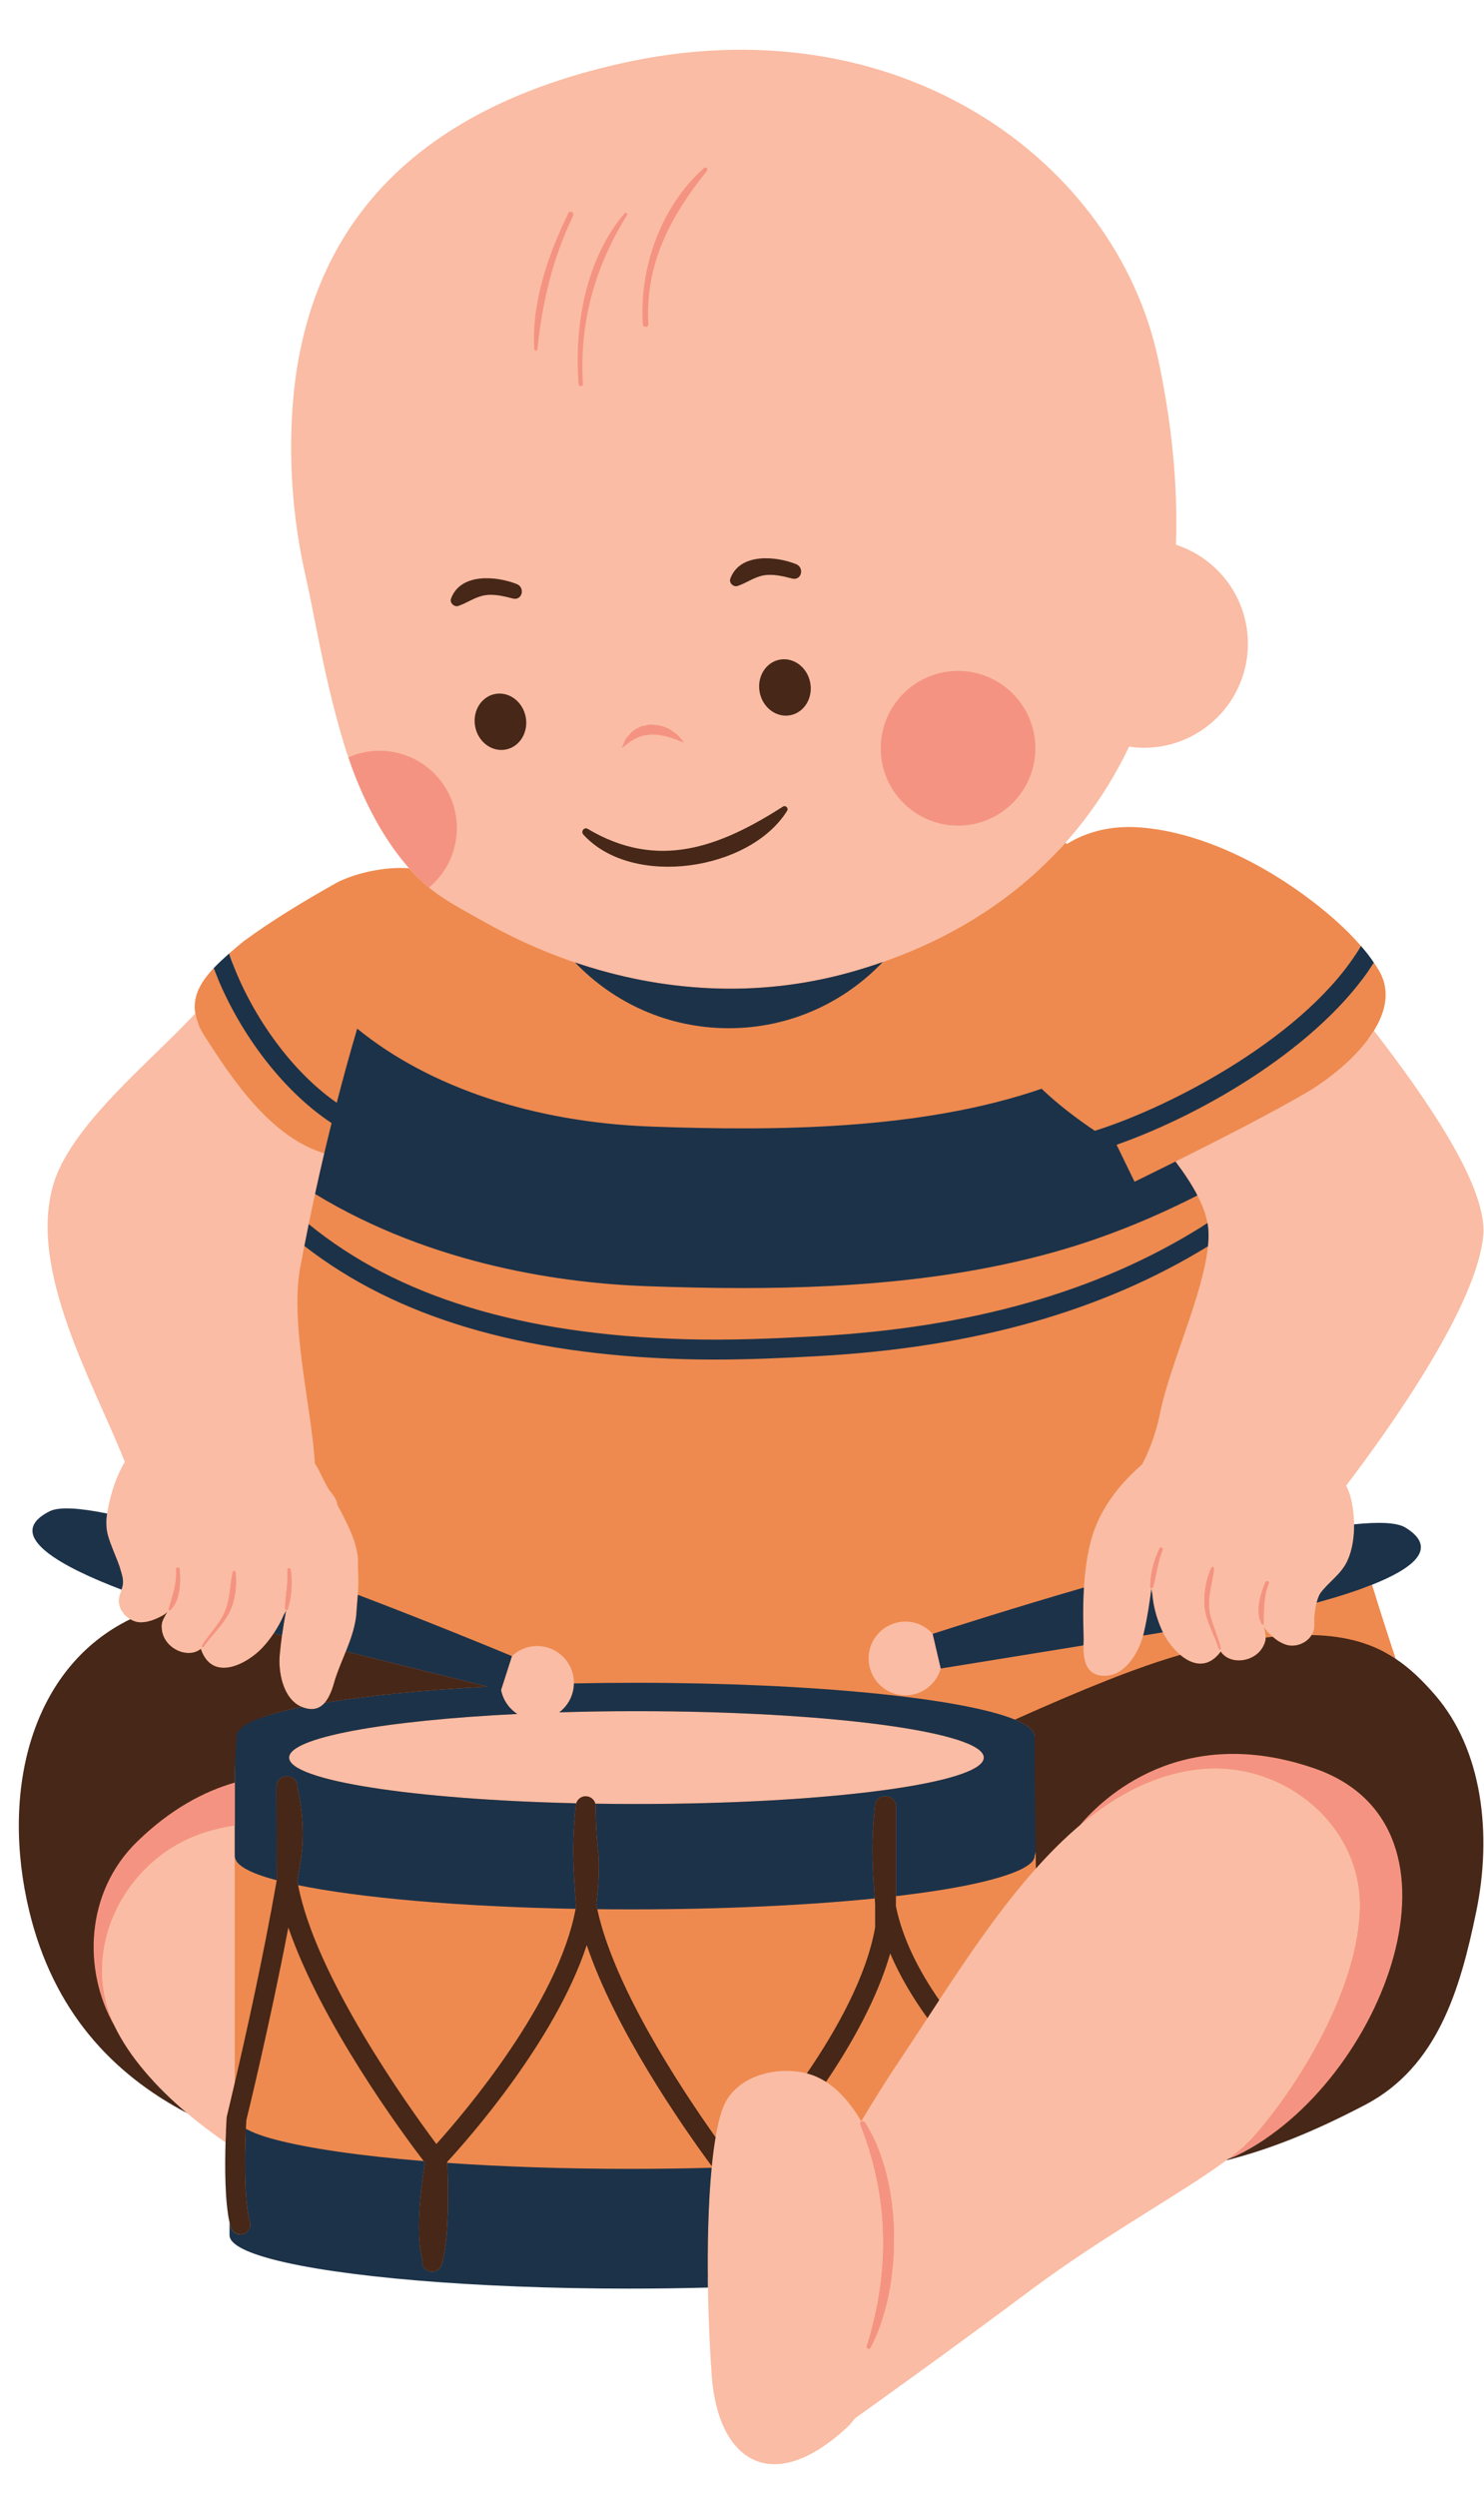 <?xml version="1.0" encoding="UTF-8" standalone="no"?><svg xmlns="http://www.w3.org/2000/svg" xmlns:xlink="http://www.w3.org/1999/xlink" fill="#000000" height="517.1" preserveAspectRatio="xMidYMid meet" version="1" viewBox="-3.9 -10.3 307.5 517.1" width="307.5" zoomAndPan="magnify"><defs><clipPath id="a"><path d="M 220 203 L 303.488 203 L 303.488 337 L 220 337 Z M 220 203"/></clipPath><clipPath id="b"><path d="M 206 328 L 303.488 328 L 303.488 438 L 206 438 Z M 206 328"/></clipPath></defs><g><g id="change1_1"><path d="M 301.473 245.074 C 302.074 234.262 285.629 212.676 279.613 204.867 C 280.035 204.297 280.438 203.719 280.801 203.133 C 283.383 198.957 284.301 194.41 281.527 190.184 C 281.281 189.812 281.074 189.441 280.785 189.066 C 280.402 189.668 279.996 190.266 279.582 190.855 C 279.465 190.668 279.352 190.48 279.203 190.293 L 279.113 190.164 C 278.52 189.262 277.797 188.332 276.984 187.387 C 277.371 186.793 277.746 186.199 278.098 185.598 C 275.121 182.125 271.484 178.984 268.094 176.379 C 258.051 168.652 244.535 161.746 231.637 161.004 C 226.441 160.73 221.508 161.793 217.16 164.484 C 217.066 164.395 216.973 164.305 216.879 164.215 C 216.434 164.711 215.98 165.195 215.523 165.684 L 214.098 164.324 L 215.387 162.883 C 220.508 157.133 224.844 150.598 228.266 143.453 L 228.898 142.133 L 230.352 142.34 C 231.414 142.488 232.297 142.559 233.125 142.559 C 243.906 142.559 252.676 133.789 252.676 123.008 C 252.676 114.508 247.242 107.035 239.156 104.414 L 237.719 103.949 L 237.773 102.441 C 238.188 90.453 236.953 77.652 234.105 64.406 C 230.465 47.465 220.438 31.895 205.863 20.562 C 190.246 8.418 170.809 2 149.648 2 C 141.527 2 133.16 2.965 124.785 4.871 C 83.941 14.16 61.738 37.137 58.793 73.164 C 57.848 84.738 58.719 96.879 61.312 108.281 C 61.973 111.188 62.594 114.316 63.25 117.633 C 64.668 124.809 66.281 132.941 68.926 141.965 C 69.293 143.227 69.703 144.512 70.184 145.914 C 70.387 146.512 70.594 147.102 70.809 147.688 L 70.902 147.945 C 71.105 148.5 71.312 149.047 71.523 149.582 L 71.652 149.914 C 71.863 150.441 72.074 150.965 72.293 151.48 L 72.43 151.809 C 72.652 152.324 72.871 152.836 73.094 153.328 L 73.219 153.602 C 73.457 154.121 73.695 154.641 73.961 155.184 C 74.754 156.824 75.602 158.418 76.477 159.914 L 76.562 160.062 C 76.773 160.426 76.992 160.777 77.215 161.137 L 77.547 161.68 C 77.742 161.988 77.941 162.289 78.141 162.59 L 78.562 163.23 C 78.75 163.504 78.938 163.773 79.125 164.039 C 79.285 164.27 79.449 164.496 79.613 164.723 C 79.789 164.965 79.969 165.207 80.148 165.445 C 80.328 165.684 80.508 165.914 80.691 166.148 C 80.863 166.363 81.031 166.578 81.203 166.789 C 81.402 167.035 81.605 167.273 81.809 167.516 C 81.809 167.516 82.16 167.93 82.281 168.066 L 85.648 171.879 L 82.934 171.672 C 82.602 171.344 82.27 171.008 81.941 170.664 C 81.801 170.516 81.664 170.363 81.527 170.211 C 81.312 169.98 81.094 169.75 80.883 169.512 C 75.766 169.117 69.805 170.512 66.012 172.41 C 59.23 176.215 52.906 180.016 46.539 184.645 C 45.508 185.512 44.516 186.34 43.566 187.164 C 43.566 187.164 43.566 187.164 43.562 187.168 C 43.793 187.844 44.043 188.52 44.301 189.195 C 43.48 189.938 42.605 190.754 41.84 191.555 C 41.609 191.797 41.41 192.031 41.207 192.266 C 40.918 191.57 40.641 190.879 40.383 190.184 C 37.633 193.109 35.984 196.035 36.559 199.555 C 36.676 200.273 36.895 201.02 37.207 201.797 C 36.684 202.352 36.203 202.848 35.75 203.301 C 33.914 205.199 31.84 207.215 29.645 209.348 C 22.141 216.629 13.637 224.887 10.02 232.969 C 4.008 246.824 12.512 265.926 19.34 281.277 C 20.988 284.98 22.547 288.477 23.82 291.711 L 24.184 292.629 L 23.676 293.473 C 22.402 295.602 21.41 298.172 20.73 301.113 C 20.586 301.754 20.398 302.594 20.277 303.422 L 19.973 305.512 L 17.902 305.094 C 14.57 304.414 11.895 304.07 9.938 304.07 C 8.289 304.07 7.562 304.312 7.273 304.461 C 5.711 305.246 4.797 306.098 4.828 306.734 C 4.852 307.129 5.508 310.785 22.004 317.035 L 23.781 317.707 L 23.199 319.52 C 23.137 319.711 23.07 319.895 23.012 320.074 C 22.711 320.93 22.641 321.18 22.812 321.758 C 22.996 322.367 23.465 322.926 24.098 323.297 L 27.324 325.184 L 23.961 326.82 C 5.801 335.664 -2.172 359.07 4.121 385.062 C 8.57 403.438 18.922 416.672 35.77 425.523 L 35.965 425.625 L 36.133 425.766 C 38.566 427.82 41.203 429.82 43.965 431.715 L 44.867 432.332 L 44.836 433.422 C 44.617 440.598 44.895 446.297 45.609 449.477 L 45.656 449.691 L 45.656 452.477 C 45.828 452.723 47 454.043 53.051 455.641 C 67.094 459.344 95.23 461.648 126.484 461.648 C 131.914 461.648 137.383 461.574 142.734 461.434 L 144.754 461.379 L 144.785 463.398 C 144.883 469.488 145.148 475.75 145.566 481.508 C 146.309 491.836 150.426 498.004 156.578 498.004 C 160.5 498.004 165.203 495.574 170.18 490.984 C 170.695 490.508 171.188 489.953 171.691 489.281 L 171.879 489.031 L 172.137 488.852 C 173.957 487.555 190.469 475.801 208.402 462.406 C 217.059 455.938 225.992 450.344 233.875 445.402 C 239.871 441.648 245.047 438.406 249.023 435.473 L 249.34 435.234 L 249.723 435.141 C 258.484 432.941 267.477 429.348 278.031 423.828 C 292.543 416.234 296.863 400.547 300.047 385.129 C 303.57 368.043 300.531 351.918 291.926 341.992 C 289.141 338.785 286.762 336.594 284.199 334.887 L 283.633 334.504 L 283.414 333.855 C 283.203 333.219 282.961 332.484 282.703 331.699 C 283.605 332.172 284.48 332.668 285.312 333.223 C 284.094 329.562 282.395 324.344 280.402 317.883 C 279.797 318.125 279.16 318.355 278.527 318.586 C 278.516 318.547 278.504 318.512 278.492 318.473 L 277.949 316.707 L 279.668 316.023 C 287.898 312.758 288.488 310.578 288.523 310.172 C 288.574 309.551 287.734 308.641 286.266 307.742 C 285.938 307.539 284.84 307.07 281.801 307.07 C 280.41 307.07 278.758 307.168 276.883 307.363 L 274.703 307.586 L 274.676 305.398 C 274.652 303.605 274.422 301.816 274.016 300.223 C 273.852 299.582 273.609 298.965 273.254 298.277 L 272.672 297.156 L 273.438 296.148 C 281.531 285.516 300.461 259.254 301.473 245.074" fill="#ee8a4f"/></g><g id="change2_2"><path d="M 19.754 409.113 C 19.758 409.113 19.758 409.117 19.758 409.117 C 22.852 415.633 28.398 421.852 34.844 427.285 C 37.398 429.445 40.094 431.48 42.836 433.359 C 42.922 430.473 43.059 428.379 43.074 428.145 C 43.109 427.953 43.754 425.305 44.746 421.043 L 44.746 367.703 C 42.301 368.059 39.887 368.641 37.508 369.488 C 21.523 375.184 12.469 393.77 19.754 409.113" fill="#fabca4"/></g><g id="change2_3"><path d="M 199.953 353.672 C 199.953 348.359 167.73 344.059 127.98 344.059 C 122.48 344.059 117.129 344.145 111.98 344.301 C 113.816 342.914 114.988 340.73 115.02 338.312 C 115.023 338.078 115.02 337.848 115 337.609 C 114.672 333.406 110.996 330.262 106.793 330.59 C 104.992 330.73 103.406 331.512 102.184 332.66 L 99.93 339.676 C 100.344 341.773 101.594 343.539 103.297 344.637 C 75.707 345.984 56.012 349.52 56.012 353.668 C 56.012 358.41 81.703 362.344 115.496 363.133 C 115.781 362.203 116.691 361.57 117.699 361.691 C 118.57 361.785 119.25 362.414 119.465 363.211 C 122.262 363.258 125.098 363.281 127.98 363.281 C 167.73 363.281 199.953 358.98 199.953 353.672" fill="#fabca4"/></g><g id="change2_4"><path d="M 176.453 475.891 C 176.238 476.297 175.574 476.016 175.711 475.578 C 180.562 460.051 180.352 444.793 174.363 429.621 C 174.141 429.059 175 428.762 175.301 429.227 C 183.16 441.32 183.152 463.25 176.453 475.891 Z M 244.918 356.043 C 235.609 356.969 227.359 361.344 219.879 367.66 C 216.703 370.34 213.664 373.371 210.746 376.641 C 203.438 384.832 196.871 394.508 190.719 403.887 C 189.898 405.137 189.086 406.379 188.281 407.613 C 186.234 410.742 184.23 413.812 182.258 416.75 C 179.648 420.637 177.066 424.77 174.562 428.977 C 172.73 425.863 170.328 422.793 167.262 420.824 C 166.047 420.043 164.723 419.438 163.289 419.074 C 163.195 419.047 163.105 419.02 163.012 418.996 C 156.547 417.512 148.645 419.77 146.086 425.77 C 145.402 427.367 144.836 429.594 144.379 432.289 C 144.07 434.098 143.809 436.113 143.594 438.297 C 143.582 438.402 143.57 438.508 143.562 438.613 C 142.875 445.727 142.648 454.527 142.789 463.426 C 142.887 469.641 143.16 475.895 143.574 481.648 C 144.84 499.223 155.934 506.848 171.539 492.449 C 172.188 491.852 172.762 491.184 173.293 490.477 C 175.09 489.199 191.602 477.449 209.598 464.004 C 224.711 452.715 240.855 443.984 250.211 437.074 C 250.336 436.984 250.457 436.891 250.578 436.801 C 252.859 435.098 254.719 433.5 256.027 432.008 C 266.129 420.473 277.867 400.422 277.898 384.293 C 277.934 367.305 261.805 354.367 244.918 356.043" fill="#fabca4"/></g><g clip-path="url(#a)" id="change2_1"><path d="M 258.996 317.566 C 257.887 320.418 258.02 323.012 257.922 325.973 C 257.914 326.152 257.672 326.227 257.578 326.062 C 256.109 323.566 257.309 319.676 258.352 317.297 C 258.512 316.93 259.141 317.195 258.996 317.566 Z M 248.645 331.121 C 247.707 328.008 245.848 325.316 245.684 321.949 C 245.559 319.348 246.055 316.75 247.109 314.363 C 247.223 314.105 247.664 314.23 247.641 314.508 C 247.344 317.867 246.035 320.664 246.867 324.156 C 247.43 326.504 248.492 328.68 249.031 331.016 C 249.09 331.266 248.723 331.367 248.645 331.121 Z M 236.992 310.715 C 235.949 313.156 235.758 315.859 235.012 318.387 C 234.922 318.695 234.453 318.637 234.449 318.309 C 234.426 315.68 235.25 312.719 236.371 310.352 C 236.574 309.93 237.168 310.301 236.992 310.715 Z M 280.801 203.133 C 277.453 208.551 271.301 213.336 266.773 215.977 C 259.688 220.148 247.742 226.219 239.672 230.238 C 241.496 232.656 243.055 235.004 244.215 237.254 C 245.047 238.863 245.684 240.422 246.055 241.918 C 246.156 242.25 246.234 242.602 246.301 242.961 C 246.566 244.387 246.582 246.012 246.402 247.785 C 245.418 257.699 238.523 272.258 236.512 282.191 C 235.223 288.578 232.797 292.887 232.773 292.93 C 229.594 295.742 225.453 299.945 223.078 305.941 C 221.602 309.676 220.965 314.293 220.703 318.449 C 220.391 323.484 220.637 327.844 220.637 329.133 C 220.617 329.559 220.602 329.996 220.598 330.434 C 220.57 333.699 221.207 337.012 225.461 336.711 C 229.387 336.395 232.016 331.934 232.973 328.406 C 233.066 328.062 233.148 327.73 233.211 327.41 C 233.859 324.574 234.297 321.664 234.676 318.734 C 234.707 319.051 234.766 319.367 234.855 319.68 C 235.07 322.219 235.688 324.672 236.828 327.238 C 236.898 327.398 236.977 327.566 237.059 327.73 C 237.852 329.336 239.133 331.113 240.656 332.402 C 243.18 334.543 246.367 335.336 249.055 331.715 C 250.949 334.645 256.496 334.004 258.047 330.215 C 258.277 329.703 258.367 329.277 258.367 328.82 C 258.367 328.199 258.207 327.516 257.992 326.449 C 258.133 327.145 259.215 328.125 259.82 328.656 C 259.871 328.703 259.926 328.75 259.969 328.789 C 260.734 329.453 261.621 329.98 262.586 330.301 C 264.312 330.867 266.609 330.156 267.766 328.484 C 267.812 328.418 267.84 328.355 267.883 328.289 C 268.73 326.914 268.336 325.91 268.469 324.359 C 268.539 323.555 268.68 322.543 268.922 321.594 C 269.113 320.832 269.371 320.113 269.719 319.582 C 271.488 317.238 273.961 315.73 275.254 313.004 C 276.309 310.777 276.711 308.055 276.676 305.367 C 276.648 303.398 276.395 301.445 275.949 299.723 C 275.727 298.844 275.402 298.074 275.031 297.355 C 284.016 285.551 302.434 259.738 303.473 245.188 C 304.031 235.094 291.895 217.52 280.801 203.133" fill="#fabca4"/></g><g id="change2_5"><path d="M 55.168 322.812 C 55.238 320.145 55.879 317.488 55.637 314.812 C 55.598 314.348 56.297 314.367 56.355 314.812 C 56.691 317.371 56.551 320.43 55.73 322.887 C 55.633 323.184 55.16 323.145 55.168 322.812 Z M 43.527 323.758 C 42.102 326.434 39.977 328.266 38.281 330.711 C 38.141 330.918 37.809 330.734 37.941 330.512 C 39.258 328.312 41.152 326.527 42.344 324.227 C 43.895 321.234 43.629 318.367 44.344 315.23 C 44.422 314.895 44.875 315.008 44.906 315.309 C 45.191 318.09 44.855 321.258 43.527 323.758 Z M 31.344 323.152 C 31.211 323.27 30.984 323.16 31.035 322.973 C 31.855 320.125 32.781 317.723 32.602 314.656 C 32.574 314.195 33.262 314.211 33.309 314.656 C 33.566 317.211 33.477 321.254 31.344 323.152 Z M 54.109 331.938 C 53.652 335.59 54.629 341.52 58.621 343.172 C 58.629 343.176 58.637 343.176 58.645 343.18 C 60.867 344.07 62.352 343.516 63.398 342.305 C 64.453 341.086 65.066 339.195 65.539 337.445 C 66.168 335.512 66.988 333.609 67.762 331.699 C 68.883 328.914 69.887 326.109 69.988 323.137 C 70.098 321.742 70.184 320.77 70.246 319.953 C 70.387 318.176 70.41 317.129 70.27 314.109 C 70.277 313.805 70.285 313.496 70.293 313.199 C 70.324 309.656 68.191 305.336 66.008 301.359 C 65.953 300.352 65.129 299.254 64.188 298.082 C 63.539 296.906 62.941 295.797 62.473 294.789 C 62.109 294.027 61.734 293.363 61.344 292.758 C 60.641 280.934 55.941 263.098 58.465 251.371 L 58.461 251.371 C 59.602 245.266 60.895 239.027 62.297 232.84 C 62.379 232.48 62.461 232.121 62.543 231.766 C 62.777 230.734 63.016 229.707 63.258 228.68 C 63.27 228.633 63.281 228.582 63.293 228.531 C 52.23 225.242 44.254 213.227 38.605 204.441 C 37.453 202.672 36.809 201.059 36.562 199.555 C 35.84 200.336 35.102 201.121 34.312 201.91 C 26.25 210.254 13.066 221.266 8.184 232.172 C 0.348 250.23 15.266 275.477 21.965 292.441 C 20.445 294.977 19.445 297.797 18.785 300.664 C 18.594 301.484 18.422 302.309 18.301 303.129 C 18.07 304.688 18.039 306.242 18.508 307.816 C 19.156 309.984 20.148 312.027 20.887 314.164 C 21.266 315.547 21.824 316.77 21.5 318.184 C 21.438 318.441 21.367 318.676 21.297 318.898 C 20.918 320.062 20.465 320.887 20.898 322.328 C 21.246 323.484 22.086 324.434 23.086 325.016 C 23.773 325.418 24.531 325.652 25.27 325.648 C 26.285 325.641 27.293 325.414 28.223 325.016 C 28.906 324.723 30.449 324.066 30.824 323.398 C 29.895 325.051 29.465 325.648 29.613 326.965 C 29.922 331.051 35.004 333.363 37.707 331.16 C 40.113 338.273 47.594 334.176 50.719 330.66 C 51.516 329.773 52.195 328.875 52.812 327.957 C 53.648 326.711 54.352 325.434 54.922 324.078 C 55.105 323.809 55.258 323.523 55.383 323.234 C 55.062 324.953 54.773 326.672 54.527 328.391 C 54.359 329.574 54.211 330.758 54.109 331.938" fill="#fabca4"/></g><g id="change2_6"><path d="M 189.359 328.047 C 188.234 326.801 186.723 325.891 184.938 325.605 C 180.773 324.93 176.852 327.762 176.18 331.926 C 175.508 336.09 178.34 340.012 182.504 340.684 C 186.367 341.309 189.984 338.898 191.031 335.223 L 189.359 328.047" fill="#fabca4"/></g><g id="change2_7"><path d="M 239.77 102.512 C 240.195 90.188 238.906 77.23 236.062 63.98 C 227.277 23.113 182.297 -10.262 124.344 2.922 C 78.219 13.41 59.496 40.039 56.801 73.004 C 55.863 84.461 56.672 96.895 59.363 108.723 C 61.438 117.855 63.105 129.223 67.004 142.523 C 70.719 155.195 76.383 165.316 83.125 171.863 C 86.867 175.5 91.672 177.91 96.258 180.5 C 118.641 193.137 145.59 198.449 172.09 191.098 C 200.371 183.25 219.504 166.359 230.07 144.316 C 231.07 144.461 232.086 144.559 233.125 144.559 C 245.027 144.559 254.676 134.91 254.676 123.008 C 254.676 113.426 248.418 105.312 239.77 102.512" fill="#fabca4"/></g><g id="change3_1"><path d="M 244.93 243.852 C 223.379 257.258 197.359 264.633 165.379 266.41 C 156.668 266.887 147.309 267.305 137.98 267.031 C 104.082 266.055 78.465 258.23 60.07 243.195 C 59.758 244.711 59.465 246.215 59.172 247.723 C 78.145 262.477 104.023 270.188 137.863 271.164 C 139.957 271.223 142.047 271.25 144.133 271.25 C 151.492 271.25 158.746 270.914 165.605 270.535 C 197.957 268.742 224.395 261.289 246.402 247.785 C 246.578 246.012 246.566 244.387 246.301 242.961 C 245.844 243.258 245.395 243.562 244.93 243.852" fill="#1c3249"/></g><g id="change3_2"><path d="M 179.016 188.922 C 176.77 189.707 174.465 190.438 172.09 191.098 C 152.734 196.469 133.141 195.074 115.258 189.012 C 123.281 197.398 134.57 202.629 147.094 202.629 C 159.66 202.629 170.988 197.359 179.016 188.922" fill="#1c3249"/></g><g id="change3_3"><path d="M 126.758 438.84 C 113.023 438.84 100.121 438.391 88.773 437.602 C 88.883 439.777 89.41 452.723 87.633 458.648 C 87.363 459.543 86.516 460.121 85.629 460.121 C 85.43 460.121 85.23 460.094 85.035 460.031 C 83.973 459.715 83.363 458.625 83.629 457.562 C 82.004 452.004 83.598 441.051 84.164 437.594 C 84.082 437.484 83.984 437.355 83.887 437.23 C 70.781 436.16 60.086 434.613 53.086 432.766 C 50.418 432.062 48.426 431.316 47.055 430.535 C 46.836 435.594 46.645 445.617 47.879 449.742 C 48.207 450.836 47.586 451.984 46.492 452.316 C 46.293 452.375 46.094 452.402 45.898 452.402 C 45.012 452.402 44.188 451.824 43.922 450.93 C 43.824 450.613 43.738 450.27 43.66 449.906 L 43.66 452.578 C 43.66 454.371 46.859 456.066 52.543 457.566 C 66.199 461.168 94.184 463.641 126.484 463.641 C 132.066 463.641 137.516 463.566 142.789 463.422 C 142.648 454.527 142.871 445.723 143.559 438.609 C 138.117 438.762 132.496 438.84 126.758 438.84" fill="#1c3249"/></g><g id="change3_4"><path d="M 206.395 345.805 C 195.605 341.379 164.562 338.18 127.805 338.18 C 123.453 338.18 119.188 338.227 115.02 338.312 C 114.988 340.734 113.816 342.914 111.98 344.301 C 117.129 344.145 122.48 344.059 127.98 344.059 C 167.73 344.059 199.953 348.363 199.953 353.672 C 199.953 358.98 167.73 363.281 127.98 363.281 C 125.098 363.281 122.262 363.258 119.465 363.215 C 119.516 363.406 119.535 363.605 119.527 363.812 C 119.531 363.844 119.539 363.871 119.539 363.906 C 119.539 363.953 119.555 369.016 120.035 373.164 C 120.43 376.648 119.938 381.789 119.672 384.121 C 119.73 384.434 119.793 384.75 119.859 385.066 C 122.164 385.094 124.496 385.105 126.855 385.105 C 145.746 385.105 163.301 384.262 177.352 382.84 C 177.191 380.719 176.883 376.078 176.883 372.75 C 176.883 368.438 177.398 363.723 177.422 363.523 C 177.426 363.48 177.441 363.441 177.445 363.398 C 177.453 363.359 177.465 363.32 177.473 363.281 C 177.695 362.34 178.559 361.672 179.504 361.691 C 179.527 361.691 179.551 361.684 179.578 361.684 C 179.613 361.684 179.648 361.691 179.684 361.695 C 179.691 361.695 179.695 361.695 179.703 361.695 C 179.707 361.695 179.711 361.695 179.715 361.699 C 180.801 361.77 181.746 362.656 181.746 363.75 L 181.746 382.363 C 189.328 381.48 195.695 380.422 200.43 379.23 C 206.59 377.684 210.477 375.918 210.477 374.047 L 214.414 360.641 L 215.879 356.562 L 210.477 349.242 C 210.477 348.039 209.031 346.887 206.395 345.805" fill="#1c3249"/></g><g id="change3_5"><path d="M 58.645 343.18 C 50.109 344.922 44.746 347.004 44.746 349.242 L 44.746 374.043 C 44.746 375.84 47.598 377.531 53.281 379.031 C 53.332 379.047 53.383 379.059 53.434 379.07 L 53.402 359.613 C 53.402 359.586 53.41 359.555 53.414 359.527 C 53.418 359.445 53.426 359.363 53.441 359.285 C 53.449 359.242 53.453 359.199 53.465 359.156 C 53.621 358.473 54.117 357.883 54.836 357.648 C 55.039 357.582 55.246 357.562 55.453 357.562 C 55.492 357.559 55.531 357.551 55.574 357.551 C 56.715 357.551 57.746 358.473 57.746 359.617 L 57.746 360.105 C 58.156 361.773 58.832 365.188 58.832 369.688 C 58.832 373.008 58.141 376.832 57.746 378.738 L 57.746 379.469 C 57.781 379.676 57.832 379.887 57.871 380.094 C 70.621 382.707 91.238 384.551 115.371 384.996 C 115.391 384.891 115.418 384.781 115.438 384.676 C 115.438 384.676 115.457 384.508 115.492 384.23 C 115.477 384.141 115.453 384.047 115.438 383.957 C 115.391 383.492 114.879 377.027 114.879 372.746 C 114.879 368.434 115.398 363.719 115.418 363.52 C 115.43 363.387 115.461 363.258 115.496 363.137 C 81.703 362.344 56.012 358.41 56.012 353.672 C 56.012 349.52 75.707 345.984 103.297 344.641 C 101.594 343.539 100.344 341.773 99.93 339.676 L 102.184 332.66 C 97.422 330.68 84.836 325.5 70.246 319.953 C 70.184 320.77 70.094 321.742 69.988 323.137 C 69.887 326.109 68.883 328.914 67.762 331.699 C 79.406 334.602 90.758 337.41 97.074 338.973 C 83.793 339.684 72.227 340.84 63.398 342.305 C 62.352 343.516 60.867 344.07 58.645 343.18" fill="#1c3249"/></g><g id="change3_6"><path d="M 234.855 319.68 C 234.766 319.367 234.707 319.051 234.676 318.734 C 234.297 321.664 233.859 324.574 233.211 327.41 C 233.148 327.727 233.066 328.062 232.973 328.406 C 234.355 328.18 235.715 327.953 237.059 327.73 C 236.977 327.566 236.898 327.398 236.828 327.238 C 235.688 324.672 235.07 322.219 234.855 319.68" fill="#1c3249"/></g><g id="change3_7"><path d="M 189.359 328.047 L 191.031 335.223 C 195.895 334.438 207.824 332.516 220.598 330.434 C 220.602 329.996 220.617 329.559 220.637 329.133 C 220.637 327.844 220.391 323.484 220.703 318.449 C 206.363 322.613 194.102 326.516 189.359 328.047" fill="#1c3249"/></g><g id="change3_8"><path d="M 287.309 306.035 C 285.57 304.969 281.785 304.84 276.676 305.367 C 276.711 308.055 276.309 310.777 275.254 313.004 C 273.961 315.73 271.488 317.238 269.719 319.582 C 269.371 320.113 269.113 320.836 268.918 321.594 C 272.672 320.574 276.781 319.312 280.402 317.879 C 288.695 314.59 294.406 310.379 287.309 306.035" fill="#1c3249"/></g><g id="change3_9"><path d="M 18.508 307.816 C 18.039 306.242 18.07 304.688 18.301 303.129 C 12.609 301.973 8.344 301.676 6.375 302.668 C -3.676 307.738 9.656 314.492 21.297 318.898 C 21.367 318.676 21.438 318.441 21.5 318.184 C 21.824 316.77 21.266 315.547 20.887 314.164 C 20.148 312.027 19.156 309.984 18.508 307.816" fill="#1c3249"/></g><g id="change3_10"><path d="M 54.922 324.078 C 54.352 325.434 53.648 326.711 52.812 327.957 C 53.379 328.102 53.949 328.246 54.527 328.391 C 54.773 326.672 55.062 324.953 55.383 323.234 C 55.258 323.523 55.105 323.809 54.922 324.078" fill="#1c3249"/></g><g id="change3_11"><path d="M 64.809 222.273 C 64.293 224.348 63.785 226.43 63.289 228.531 C 63.277 228.578 63.27 228.629 63.258 228.68 C 63.016 229.703 62.777 230.734 62.543 231.766 C 62.461 232.121 62.379 232.48 62.297 232.84 C 61.984 234.207 61.68 235.578 61.383 236.949 C 85.957 251.902 113.414 255.449 129.852 256.043 C 136.367 256.277 143.113 256.441 150 256.441 C 174.105 256.441 199.93 254.406 223.434 246.188 C 230.582 243.688 237.574 240.652 244.215 237.254 C 243.055 235.004 241.496 232.656 239.672 230.238 C 234.699 232.715 231.191 234.418 231.191 234.418 L 227.465 226.766 C 227.465 226.766 226.945 226.441 226.227 225.992 C 226.641 226.25 227.066 226.52 227.465 226.766 C 245.855 220.316 269.914 206.098 280.785 189.066 C 280 187.867 279.09 186.711 278.098 185.594 L 278.098 185.598 C 267.391 203.824 239.324 218.746 222.957 223.871 C 223.59 224.301 224.203 224.699 224.816 225.094 C 224.148 224.668 223.48 224.23 222.957 223.871 C 219.262 221.387 215.32 218.41 211.93 215.164 C 186.996 223.723 157.066 223.934 131.043 222.996 C 106.641 222.117 84.938 214.816 70.117 202.711 C 68.664 207.598 67.242 212.762 65.875 218.066 C 55.949 211.156 47.57 198.918 43.562 187.164 C 42.406 188.199 41.332 189.191 40.383 190.184 C 45.035 202.609 54.164 215.254 64.809 222.273" fill="#1c3249"/></g><g id="change4_1"><path d="M 268.426 355.895 C 240.816 346.383 224.547 362.129 219.879 367.66 C 227.359 361.344 235.609 356.969 244.918 356.043 C 261.805 354.367 277.934 367.305 277.898 384.293 C 277.867 400.422 266.125 420.473 256.023 432.008 C 254.719 433.5 252.859 435.094 250.578 436.801 C 251.277 436.551 251.984 436.262 252.715 435.902 C 282.668 421.066 303.281 367.906 268.426 355.895" fill="#f59382"/></g><g id="change4_2"><path d="M 19.754 409.113 C 12.469 393.77 21.523 375.184 37.508 369.484 C 39.883 368.641 42.301 368.059 44.746 367.699 L 44.746 358.844 C 38.289 360.695 31.344 364.406 24.457 371.129 C 13.766 381.566 13.234 397.711 19.754 409.113" fill="#f59382"/></g><g id="change4_3"><path d="M 174.363 429.621 C 180.352 444.793 180.562 460.051 175.711 475.578 C 175.574 476.016 176.238 476.297 176.453 475.891 C 183.152 463.25 183.16 441.32 175.301 429.227 C 175 428.762 174.141 429.059 174.363 429.621" fill="#f59382"/></g><g id="change4_4"><path d="M 248.645 331.121 C 248.723 331.367 249.09 331.266 249.031 331.016 C 248.492 328.68 247.43 326.504 246.867 324.156 C 246.035 320.664 247.344 317.867 247.641 314.508 C 247.664 314.23 247.223 314.105 247.109 314.363 C 246.055 316.75 245.559 319.348 245.684 321.949 C 245.848 325.316 247.707 328.008 248.645 331.121" fill="#f59382"/></g><g id="change4_5"><path d="M 235.012 318.387 C 235.758 315.859 235.949 313.156 236.992 310.715 C 237.168 310.301 236.574 309.93 236.371 310.352 C 235.25 312.719 234.426 315.68 234.449 318.309 C 234.453 318.637 234.922 318.695 235.012 318.387" fill="#f59382"/></g><g id="change4_6"><path d="M 257.922 325.973 C 258.02 323.012 257.887 320.418 258.996 317.566 C 259.141 317.195 258.512 316.93 258.352 317.297 C 257.309 319.676 256.109 323.566 257.578 326.062 C 257.672 326.227 257.914 326.152 257.922 325.973" fill="#f59382"/></g><g id="change4_7"><path d="M 44.344 315.23 C 43.629 318.367 43.895 321.234 42.344 324.227 C 41.152 326.527 39.258 328.312 37.941 330.512 C 37.809 330.734 38.141 330.918 38.281 330.711 C 39.977 328.266 42.102 326.434 43.527 323.758 C 44.855 321.258 45.191 318.09 44.906 315.309 C 44.875 315.008 44.422 314.895 44.344 315.23" fill="#f59382"/></g><g id="change4_8"><path d="M 55.637 314.812 C 55.879 317.488 55.238 320.145 55.168 322.812 C 55.16 323.145 55.633 323.184 55.73 322.887 C 56.551 320.43 56.691 317.371 56.355 314.812 C 56.297 314.367 55.598 314.348 55.637 314.812" fill="#f59382"/></g><g id="change4_9"><path d="M 31.344 323.152 C 33.477 321.254 33.566 317.211 33.309 314.656 C 33.262 314.211 32.574 314.195 32.602 314.656 C 32.781 317.723 31.855 320.125 31.035 322.973 C 30.984 323.16 31.211 323.27 31.344 323.152" fill="#f59382"/></g><g id="change4_10"><path d="M 194.617 128.637 C 203.461 128.637 210.633 135.809 210.633 144.656 C 210.633 153.504 203.461 160.676 194.617 160.676 C 185.77 160.676 178.598 153.504 178.598 144.656 C 178.598 135.809 185.77 128.637 194.617 128.637" fill="#f59382"/></g><g id="change4_11"><path d="M 74.746 145.172 C 72.441 145.172 70.262 145.668 68.281 146.539 C 68.285 146.547 68.285 146.555 68.289 146.559 C 68.496 147.172 68.711 147.773 68.93 148.371 C 68.961 148.461 68.992 148.547 69.027 148.637 C 69.234 149.203 69.449 149.762 69.664 150.316 C 69.707 150.43 69.75 150.539 69.793 150.648 C 70.008 151.191 70.227 151.727 70.449 152.254 C 70.496 152.367 70.543 152.477 70.59 152.586 C 70.816 153.117 71.043 153.641 71.277 154.156 C 71.316 154.246 71.359 154.336 71.398 154.426 C 71.645 154.961 71.891 155.492 72.141 156.016 C 72.148 156.027 72.152 156.039 72.16 156.051 C 72.98 157.754 73.848 159.379 74.75 160.922 C 74.777 160.973 74.809 161.023 74.836 161.074 C 75.059 161.453 75.285 161.82 75.512 162.188 C 75.629 162.371 75.742 162.562 75.855 162.746 C 76.059 163.066 76.266 163.379 76.469 163.691 C 76.613 163.91 76.762 164.137 76.91 164.352 C 77.102 164.637 77.293 164.914 77.488 165.188 C 77.656 165.426 77.824 165.664 77.996 165.898 C 78.18 166.152 78.367 166.402 78.555 166.648 C 78.738 166.895 78.926 167.137 79.117 167.379 C 79.293 167.605 79.473 167.832 79.652 168.051 C 79.859 168.309 80.07 168.559 80.281 168.805 C 80.449 169 80.613 169.199 80.781 169.391 C 80.816 169.43 80.848 169.469 80.883 169.508 C 81.094 169.746 81.309 169.977 81.523 170.211 C 81.664 170.359 81.801 170.512 81.938 170.66 C 82.332 171.07 82.727 171.473 83.125 171.863 C 83.488 172.219 83.871 172.555 84.258 172.883 C 84.496 173.09 84.738 173.293 84.984 173.492 C 84.984 173.492 84.988 173.496 84.988 173.496 C 88.516 170.559 90.762 166.137 90.762 161.188 C 90.762 152.344 83.594 145.172 74.746 145.172" fill="#f59382"/></g><g id="change4_12"><path d="M 136.238 141.672 C 135.609 141.305 134.926 140.594 133.992 140.336 C 133.113 139.914 132.066 139.797 130.996 139.746 C 130.469 139.762 129.938 139.922 129.422 140.008 C 128.887 140.055 128.449 140.383 128.008 140.605 C 127.066 141.004 126.551 141.836 126.02 142.359 C 125.527 142.93 125.402 143.609 125.199 143.973 C 125.043 144.367 124.98 144.602 124.98 144.602 C 124.98 144.602 125.203 144.457 125.531 144.199 C 125.863 143.945 126.293 143.551 126.836 143.188 C 127.418 142.867 128.02 142.43 128.773 142.258 C 129.465 141.938 130.277 141.895 131.059 141.809 C 131.871 141.824 132.68 141.863 133.461 142.066 C 134.27 142.152 134.934 142.465 135.594 142.633 C 136.887 143.16 137.836 143.484 137.836 143.484 C 137.836 143.484 137.695 143.273 137.43 142.945 C 137.129 142.648 136.824 142.109 136.238 141.672" fill="#f59382"/></g><g id="change4_13"><path d="M 113.883 33.816 C 109.672 42.473 106.234 52.25 106.812 62.004 C 106.84 62.43 107.422 62.414 107.461 62.004 C 108.469 52.234 110.59 43.273 114.859 34.391 C 115.176 33.734 114.203 33.16 113.883 33.816" fill="#f59382"/></g><g id="change4_14"><path d="M 126.016 34.266 C 126.203 33.961 125.75 33.598 125.512 33.879 C 117.465 43.348 115.059 57.156 115.992 69.238 C 116.035 69.805 116.922 69.812 116.883 69.238 C 116.102 56.625 119.359 44.93 126.016 34.266" fill="#f59382"/></g><g id="change4_15"><path d="M 141.973 24.5 C 133.082 32.395 128.535 45.129 129.301 56.836 C 129.348 57.566 130.484 57.574 130.445 56.836 C 129.746 44.414 134.996 34.504 142.574 25.105 C 142.914 24.68 142.391 24.129 141.973 24.5" fill="#f59382"/></g><g id="change5_1"><path d="M 19.758 409.117 C 19.758 409.117 19.758 409.113 19.754 409.113 C 13.234 397.711 13.766 381.566 24.457 371.129 C 31.344 364.406 38.289 360.695 44.746 358.844 L 44.746 356 L 45.137 349.242 C 45.137 347.004 50.109 344.922 58.645 343.18 C 58.637 343.176 58.629 343.176 58.621 343.172 C 54.629 341.52 53.652 335.59 54.109 331.938 C 54.211 330.758 54.359 329.574 54.527 328.391 C 53.949 328.246 53.379 328.102 52.812 327.957 C 52.195 328.875 51.516 329.773 50.719 330.66 C 47.594 334.176 40.113 338.273 37.707 331.16 C 35.004 333.363 29.922 331.051 29.613 326.965 C 29.465 325.648 29.895 325.051 30.824 323.398 C 30.449 324.066 28.906 324.723 28.223 325.016 C 27.293 325.414 26.285 325.641 25.27 325.648 C 24.531 325.652 23.773 325.418 23.086 325.016 C 2.629 334.98 -3.895 360.445 2.176 385.527 C 7.164 406.117 19.297 419.121 34.844 427.285 C 28.398 421.852 22.852 415.633 19.758 409.117" fill="#462718"/></g><g clip-path="url(#b)" id="change5_10"><path d="M 293.434 340.68 C 290.883 337.738 288.305 335.215 285.309 333.219 C 280.867 330.254 275.5 328.461 267.879 328.289 C 267.84 328.355 267.809 328.418 267.762 328.484 C 266.609 330.156 264.312 330.867 262.586 330.301 C 261.621 329.98 260.73 329.453 259.969 328.789 C 259.926 328.75 259.871 328.703 259.82 328.656 C 259.332 328.711 258.848 328.762 258.367 328.816 C 258.367 329.277 258.277 329.699 258.047 330.215 C 256.496 334.004 250.949 334.641 249.055 331.715 C 246.367 335.336 243.18 334.543 240.652 332.402 C 231.426 335.078 221.09 339.254 206.395 345.805 C 209.031 346.887 210.473 348.039 210.473 349.238 L 210.473 356 L 210.746 376.641 C 213.664 373.371 216.703 370.34 219.879 367.66 C 224.547 362.129 240.812 346.383 268.422 355.895 C 303.281 367.906 282.664 421.066 252.715 435.902 C 251.984 436.262 251.273 436.551 250.574 436.801 C 250.453 436.891 250.332 436.98 250.207 437.074 C 259.035 434.859 268.043 431.301 278.953 425.594 C 294.035 417.707 298.695 401.555 302 385.527 C 305.285 369.617 303.34 352.094 293.434 340.68" fill="#462718"/></g><g id="change5_2"><path d="M 67.762 331.699 C 66.992 333.609 66.168 335.512 65.539 337.445 C 65.066 339.195 64.453 341.086 63.398 342.305 C 72.227 340.84 83.793 339.684 97.074 338.973 C 90.754 337.41 79.406 334.602 67.762 331.699" fill="#462718"/></g><g id="change5_3"><path d="M 119.668 384.121 C 119.938 381.789 120.43 376.648 120.035 373.164 C 119.555 369.016 119.539 363.953 119.539 363.902 C 119.539 363.871 119.531 363.844 119.527 363.812 C 119.535 363.605 119.516 363.402 119.465 363.211 C 119.25 362.414 118.566 361.785 117.695 361.691 C 116.691 361.57 115.781 362.203 115.496 363.133 C 115.461 363.258 115.43 363.387 115.414 363.52 C 115.395 363.719 114.879 368.434 114.879 372.746 C 114.879 377.027 115.387 383.492 115.438 383.957 C 115.453 384.047 115.473 384.141 115.492 384.23 C 115.457 384.508 115.438 384.676 115.438 384.676 C 115.418 384.781 115.391 384.891 115.371 384.996 C 111.816 404.395 92.316 427.258 86.52 433.699 C 80.48 425.605 61.547 399.078 57.871 380.094 C 57.832 379.887 57.781 379.672 57.742 379.469 L 57.742 378.734 C 58.137 376.828 58.832 373.008 58.832 369.684 C 58.832 365.184 58.156 361.773 57.742 360.105 L 57.742 359.613 C 57.742 358.473 56.715 357.547 55.574 357.547 C 55.531 357.547 55.492 357.559 55.453 357.559 C 55.246 357.559 55.039 357.582 54.836 357.648 C 54.117 357.879 53.621 358.469 53.465 359.152 C 53.453 359.195 53.445 359.238 53.438 359.285 C 53.426 359.363 53.414 359.441 53.41 359.523 C 53.41 359.555 53.402 359.582 53.402 359.613 L 53.434 379.07 L 53.434 379.117 C 50.648 395.066 46.887 411.832 44.742 421.039 C 43.754 425.301 43.109 427.949 43.07 428.141 C 43.059 428.375 42.922 430.469 42.836 433.355 C 42.688 438.297 42.684 445.57 43.656 449.906 C 43.738 450.266 43.824 450.613 43.918 450.93 C 44.188 451.824 45.012 452.402 45.898 452.402 C 46.09 452.402 46.293 452.375 46.492 452.312 C 47.586 451.984 48.207 450.836 47.875 449.742 C 46.641 445.617 46.832 435.594 47.051 430.535 C 47.082 429.852 47.113 429.25 47.141 428.773 C 47.195 428.551 51.934 409.289 55.844 388.859 C 62.688 408.715 79.348 431.289 83.887 437.23 C 83.984 437.355 84.082 437.48 84.164 437.594 C 83.594 441.047 82 452.004 83.629 457.559 C 83.363 458.621 83.973 459.711 85.031 460.031 C 85.23 460.09 85.426 460.117 85.625 460.117 C 86.516 460.117 87.363 459.539 87.629 458.645 C 89.41 452.719 88.879 439.777 88.773 437.598 C 88.77 437.52 88.766 437.453 88.762 437.402 C 93.055 432.754 111.117 412.41 117.68 392.504 C 123.555 409.922 137.168 429.582 143.59 438.293 C 143.805 436.113 144.066 434.094 144.375 432.289 C 136.531 421.234 123.262 400.84 119.859 385.059 C 119.793 384.746 119.73 384.434 119.668 384.121" fill="#462718"/></g><g id="change5_4"><path d="M 181.746 382.359 L 181.746 363.746 C 181.746 362.652 180.797 361.766 179.711 361.695 C 179.707 361.695 179.703 361.691 179.699 361.691 C 179.695 361.691 179.688 361.691 179.684 361.691 C 179.648 361.691 179.613 361.68 179.574 361.68 C 179.551 361.68 179.527 361.688 179.5 361.688 C 178.555 361.668 177.695 362.336 177.473 363.277 C 177.461 363.316 177.453 363.355 177.445 363.395 C 177.438 363.438 177.422 363.477 177.418 363.52 C 177.398 363.719 176.883 368.434 176.883 372.746 C 176.883 376.078 177.188 380.715 177.348 382.836 C 177.387 383.367 177.418 383.734 177.434 383.887 L 177.438 388.809 C 175.684 398.859 169.582 409.875 163.289 419.074 C 164.723 419.438 166.043 420.043 167.262 420.824 C 172.684 412.809 177.926 403.43 180.559 394.23 C 182.598 399.012 185.32 403.516 188.277 407.613 C 189.082 406.379 189.895 405.137 190.715 403.887 C 186.617 398.004 183.16 391.363 181.742 384.469 L 181.742 382.359 L 181.746 382.359" fill="#462718"/></g><g id="change5_5"><path d="M 157.621 126.312 C 160.508 125.746 163.355 127.855 163.98 131.031 C 164.605 134.207 162.77 137.238 159.883 137.809 C 156.992 138.379 154.145 136.266 153.52 133.09 C 152.898 129.914 154.73 126.883 157.621 126.312" fill="#462718"/></g><g id="change5_6"><path d="M 94.566 140.195 C 93.941 137.02 95.777 133.988 98.664 133.418 C 101.551 132.852 104.398 134.965 105.023 138.137 C 105.648 141.312 103.812 144.348 100.926 144.914 C 98.035 145.484 95.188 143.371 94.566 140.195" fill="#462718"/></g><g id="change5_7"><path d="M 91.062 115.184 C 92.844 114.59 94.289 113.48 96.168 113.051 C 98.156 112.594 100.422 113.133 102.348 113.641 C 104.324 114.156 104.984 111.371 103.172 110.648 C 98.949 108.969 91.508 108.305 89.555 113.68 C 89.242 114.543 90.215 115.469 91.062 115.184" fill="#462718"/></g><g id="change5_8"><path d="M 148.93 111.051 C 150.711 110.457 152.156 109.348 154.035 108.914 C 156.027 108.457 158.289 109 160.215 109.504 C 162.195 110.023 162.852 107.238 161.039 106.516 C 156.82 104.836 149.375 104.172 147.426 109.547 C 147.109 110.41 148.082 111.332 148.93 111.051" fill="#462718"/></g><g id="change5_9"><path d="M 158.348 156.727 C 145.195 165.141 132.41 169.98 117.883 161.348 C 117.125 160.898 116.406 161.906 116.973 162.527 C 127.094 173.668 151.477 170.031 159.211 157.59 C 159.539 157.059 158.883 156.387 158.348 156.727" fill="#462718"/></g></g></svg>